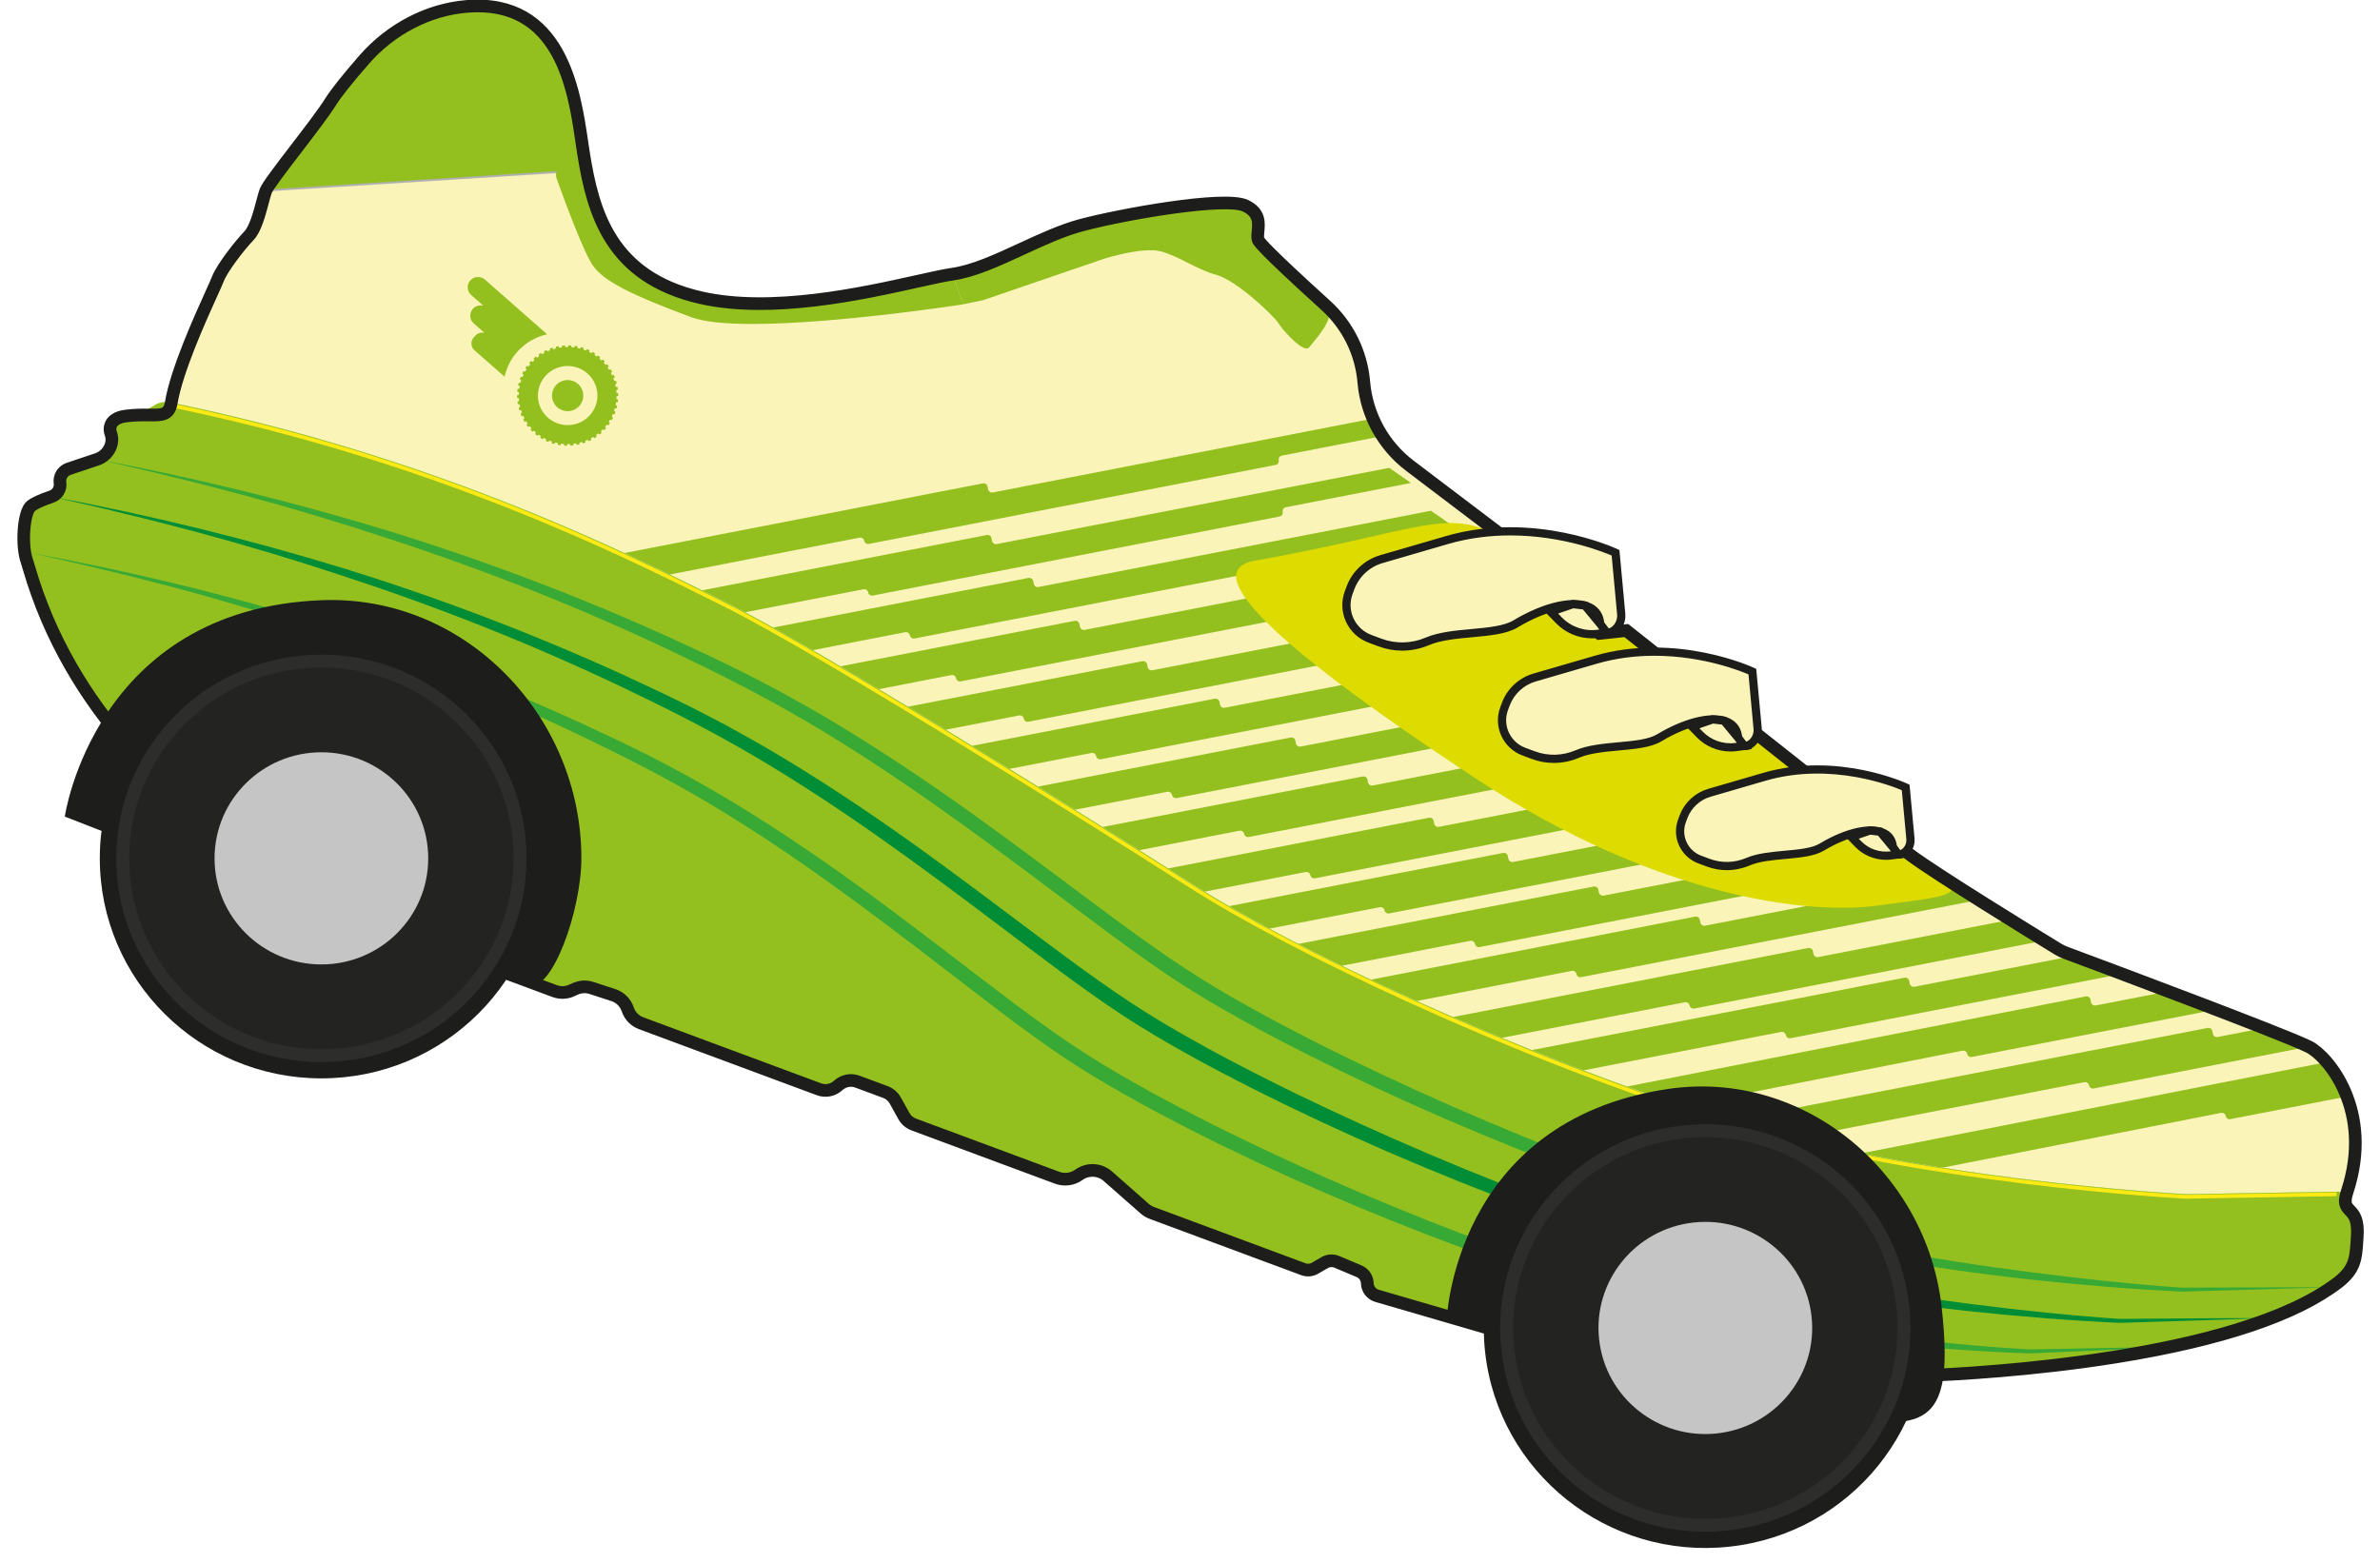 <?xml version="1.0" encoding="UTF-8"?>
<svg width="134px" height="88px" viewBox="0 0 134 88" version="1.1" xmlns="http://www.w3.org/2000/svg" xmlns:xlink="http://www.w3.org/1999/xlink">
    <!-- Generator: Sketch 63.1 (92452) - https://sketch.com -->
    <title>SFMC SHOES / SUMMER / SPORT Copy</title>
    <desc>Created with Sketch.</desc>
    <g id="Responsive-Break-Points" stroke="none" stroke-width="1" fill="none" fill-rule="evenodd">
        <g id="Desktop-HD-ALL-SEASON-TYRES" transform="translate(-292, -804)">
            <g id="SFMC-SHOES-/-ALL-SEASON-/-SPORT" transform="translate(293, 804)">
                <g id="Group-133">
                    <path d="M39.86,33.911 C45.291,36.624 60.067,45.896 66.108,49.761 C72.148,53.627 84.459,59.358 95.711,62.92 C106.963,66.483 122.103,67.247 122.103,67.247 L130.608,67.105 C130.871,67.1 131.063,67.325 131.05,67.585 C131.049,67.608 131.051,67.626 131.052,67.647 C131.048,67.511 131.077,67.337 131.156,67.096 C132.722,62.34 129.904,59.401 129.004,58.948 C127.562,58.223 117.006,54.287 115.3,53.652 C115.144,53.594 114.999,53.523 114.857,53.436 C113.684,52.719 107.989,49.223 106.542,48.133 C104.928,46.916 90.568,35.508 90.568,35.508 L89.056,35.667 L87.181,34.043 L86.952,32.723 L78.383,26.228 C76.888,25.094 75.944,23.385 75.787,21.524 C75.647,19.863 74.882,18.317 73.642,17.193 C72.01,15.714 69.918,13.779 69.836,13.498 C69.7,13.036 70.255,12.11 69.108,11.58 C67.96,11.052 62.302,12.037 59.882,12.682 C57.461,13.328 54.816,15.123 52.624,15.441 C50.43,15.759 43.501,17.919 38.443,16.761 C33.386,15.603 32.383,11.936 31.858,8.654 C31.42,5.917 30.996,-0.102 25.286,0.362 C23.039,0.545 20.976,1.672 19.501,3.364 C18.76,4.213 17.978,5.155 17.619,5.73 C16.836,6.983 14.168,10.213 13.963,10.755 C13.759,11.296 13.522,12.752 13.012,13.283 C12.5,13.813 11.501,15.089 11.263,15.722 C11.025,16.354 9.032,20.36 8.644,22.674 C23.654,25.755 34.43,31.199 39.86,33.911" id="Fill-1" fill="#93C01F"></path>
                    <path d="M83.632,48.027 C83.754,48.003 83.872,48.082 83.896,48.203 L83.926,48.36 C83.95,48.481 84.069,48.561 84.19,48.537 L102.515,44.976 C101.964,44.542 101.385,44.083 100.786,43.609 L96.287,44.483 C96.166,44.507 96.086,44.624 96.11,44.745 C96.134,44.866 96.055,44.983 95.933,45.007 L73.039,49.456 C72.917,49.48 72.799,49.401 72.775,49.279 C72.751,49.158 72.633,49.079 72.511,49.103 L66.822,50.208 C67.254,50.473 67.712,50.747 68.194,51.026 L83.632,48.027 Z" id="Fill-3" fill="#FAF4B9"></path>
                    <path d="M79.455,46.047 C79.577,46.023 79.695,46.102 79.719,46.223 L79.75,46.381 C79.774,46.502 79.892,46.582 80.013,46.558 L99.681,42.736 C99.021,42.214 98.353,41.684 97.692,41.16 L92.561,42.158 C92.439,42.181 92.359,42.298 92.383,42.419 C92.407,42.541 92.327,42.658 92.205,42.682 L69.312,47.13 C69.189,47.154 69.071,47.075 69.048,46.954 C69.024,46.833 68.906,46.754 68.783,46.778 L63.139,47.874 C63.713,48.237 64.256,48.582 64.761,48.903 L79.455,46.047 Z" id="Fill-5" fill="#FAF4B9"></path>
                    <path d="M94.441,51.614 C94.562,51.591 94.681,51.669 94.705,51.79 L94.735,51.948 C94.759,52.069 94.878,52.149 94.999,52.125 L108.55,49.491 C107.701,48.941 106.984,48.463 106.576,48.159 L105.561,48.356 C105.439,48.38 105.36,48.497 105.383,48.618 C105.407,48.739 105.327,48.856 105.206,48.88 L82.311,53.329 C82.19,53.352 82.071,53.274 82.047,53.152 C82.023,53.031 81.905,52.952 81.783,52.976 L74.544,54.383 C75.074,54.642 75.614,54.903 76.166,55.166 L94.441,51.614 Z" id="Fill-7" fill="#FAF4B9"></path>
                    <path d="M88.728,49.92 C88.85,49.896 88.968,49.975 88.992,50.096 L89.023,50.254 C89.047,50.375 89.165,50.454 89.286,50.431 L105.453,47.289 C104.956,46.9 104.331,46.409 103.621,45.849 L100.465,46.463 C100.343,46.486 100.264,46.603 100.287,46.724 C100.311,46.845 100.231,46.963 100.109,46.987 L77.215,51.435 C77.093,51.459 76.975,51.38 76.951,51.259 C76.927,51.138 76.809,51.059 76.688,51.083 L70.464,52.292 C70.989,52.575 71.534,52.862 72.095,53.152 L88.728,49.92 Z" id="Fill-9" fill="#FAF4B9"></path>
                    <path d="M123.561,58.058 L123.592,58.216 C123.616,58.337 123.734,58.416 123.856,58.393 L126.451,57.888 C125.651,57.572 124.73,57.216 123.764,56.845 L110.02,59.516 C109.897,59.539 109.779,59.461 109.755,59.339 C109.732,59.218 109.614,59.139 109.492,59.163 L93.721,62.272 C94.387,62.495 95.051,62.712 95.711,62.921 C95.921,62.987 96.135,63.051 96.347,63.115 L123.297,57.882 C123.419,57.858 123.537,57.937 123.561,58.058" id="Fill-11" fill="#FAF4B9"></path>
                    <path d="M116.7,56.283 L116.731,56.441 C116.755,56.562 116.872,56.641 116.995,56.617 L121.082,55.823 C120.165,55.475 119.273,55.139 118.467,54.837 L99.813,58.461 C99.69,58.485 99.572,58.406 99.548,58.285 C99.525,58.164 99.407,58.085 99.284,58.108 L88.145,60.273 C88.96,60.583 89.778,60.887 90.596,61.183 L116.436,56.107 C116.557,56.083 116.676,56.162 116.7,56.283" id="Fill-13" fill="#FAF4B9"></path>
                    <path d="M88.146,40.489 L65.252,44.938 C65.13,44.962 65.012,44.882 64.988,44.761 C64.964,44.64 64.846,44.561 64.724,44.585 L59.52,45.596 C60.05,45.928 60.569,46.253 61.071,46.569 L75.727,43.721 C75.85,43.697 75.968,43.776 75.992,43.898 L76.023,44.055 C76.047,44.176 76.165,44.256 76.287,44.232 L96.59,40.287 C95.923,39.759 95.279,39.247 94.672,38.766 L88.502,39.965 C88.379,39.989 88.301,40.106 88.324,40.227 C88.348,40.348 88.268,40.465 88.146,40.489" id="Fill-15" fill="#FAF4B9"></path>
                    <path d="M91.276,36.409 L84.228,37.779 C84.107,37.803 84.027,37.92 84.051,38.041 C84.075,38.162 83.995,38.279 83.873,38.303 L60.98,42.752 C60.857,42.775 60.739,42.696 60.716,42.575 C60.692,42.454 60.574,42.375 60.451,42.399 L55.828,43.297 C56.369,43.632 56.906,43.965 57.435,44.294 L71.668,41.529 C71.791,41.505 71.909,41.585 71.932,41.706 L71.964,41.862 C71.988,41.984 72.106,42.063 72.228,42.039 L93.57,37.892 C91.796,36.484 90.567,35.508 90.567,35.508 L90.057,35.562 L91.276,36.409 Z" id="Fill-17" fill="#FAF4B9"></path>
                    <path d="M100.809,53.381 C100.931,53.358 101.049,53.436 101.073,53.557 L101.103,53.715 C101.127,53.837 101.246,53.916 101.367,53.892 L112.187,51.789 C111.616,51.434 111.009,51.055 110.404,50.674 L88.024,55.023 C87.902,55.047 87.784,54.968 87.76,54.847 C87.736,54.726 87.618,54.646 87.496,54.67 L78.763,56.368 C79.43,56.669 80.108,56.97 80.795,57.27 L100.809,53.381 Z" id="Fill-19" fill="#FAF4B9"></path>
                    <path d="M71.171,25.655 C71.049,25.679 70.97,25.796 70.994,25.917 C71.017,26.038 70.938,26.156 70.816,26.18 L47.922,30.628 C47.8,30.652 47.682,30.573 47.658,30.451 C47.634,30.33 47.516,30.251 47.394,30.275 L36.705,32.352 C37.352,32.666 37.957,32.964 38.519,33.243 L54.561,30.126 C54.684,30.102 54.802,30.181 54.825,30.302 L54.857,30.46 C54.881,30.581 54.999,30.659 55.121,30.636 L77.218,26.343 L78.441,27.193 L71.395,28.562 C71.273,28.586 71.193,28.702 71.217,28.824 C71.241,28.945 71.161,29.063 71.039,29.085 L48.146,33.534 C48.023,33.558 47.905,33.479 47.882,33.358 C47.858,33.237 47.74,33.158 47.617,33.182 L40.952,34.477 C41.432,34.733 41.96,35.024 42.524,35.339 L56.91,32.543 C57.032,32.52 57.15,32.599 57.174,32.72 L57.205,32.878 C57.229,32.999 57.346,33.078 57.468,33.054 L79.567,28.76 L80.79,29.61 L73.743,30.979 C73.62,31.003 73.541,31.12 73.565,31.241 C73.589,31.362 73.509,31.48 73.387,31.504 L50.493,35.952 C50.372,35.976 50.252,35.897 50.229,35.776 C50.205,35.654 50.087,35.575 49.965,35.599 L44.755,36.612 C45.258,36.904 45.776,37.207 46.311,37.522 L59.508,34.958 C59.631,34.935 59.748,35.014 59.772,35.135 L59.804,35.292 C59.828,35.413 59.946,35.492 60.068,35.468 L82.165,31.175 L83.389,32.024 L76.341,33.394 C76.22,33.418 76.14,33.535 76.164,33.656 C76.188,33.777 76.108,33.894 75.986,33.918 L53.093,38.367 C52.97,38.391 52.852,38.312 52.828,38.191 C52.805,38.069 52.687,37.99 52.564,38.014 L48.474,38.809 C49.014,39.132 49.561,39.462 50.115,39.797 L63.323,37.231 C63.445,37.207 63.563,37.286 63.587,37.407 L63.619,37.565 C63.643,37.686 63.761,37.764 63.883,37.742 L85.98,33.447 L87.204,34.298 L80.156,35.667 C80.035,35.691 79.955,35.807 79.979,35.929 C80.002,36.05 79.923,36.168 79.801,36.191 L56.907,40.639 C56.785,40.663 56.667,40.584 56.643,40.463 C56.619,40.342 56.501,40.263 56.379,40.287 L52.243,41.091 C52.736,41.392 53.23,41.695 53.725,41.999 L67.396,39.343 C67.518,39.319 67.636,39.398 67.66,39.519 L67.69,39.677 C67.714,39.798 67.832,39.876 67.955,39.853 L90.017,35.566 L89.056,35.667 L87.18,34.044 L86.952,32.724 L78.382,26.228 C77.766,25.76 77.248,25.19 76.835,24.554 L71.171,25.655 Z" id="Fill-21" fill="#FAF4B9"></path>
                    <path d="M54.338,27.219 C54.46,27.196 54.578,27.274 54.602,27.395 L54.634,27.553 C54.658,27.674 54.776,27.754 54.898,27.73 L76.302,23.57 C76.025,22.926 75.848,22.236 75.787,21.524 C75.647,19.863 74.881,18.318 73.643,17.194 C72.01,15.714 69.919,13.779 69.836,13.499 C69.699,13.036 70.256,12.11 69.107,11.581 C67.959,11.051 62.301,12.038 59.881,12.682 C57.462,13.327 54.816,15.124 52.623,15.441 C50.43,15.759 43.5,17.92 38.444,16.761 C33.386,15.603 32.383,11.937 31.858,8.653 C31.42,5.917 30.995,-0.102 25.285,0.362 C23.039,0.544 20.976,1.673 19.501,3.364 C18.761,4.213 17.978,5.154 17.618,5.731 C16.835,6.984 14.168,10.213 13.964,10.755 C13.76,11.297 13.522,12.753 13.011,13.283 C12.5,13.814 11.501,15.09 11.263,15.722 C11.025,16.354 9.032,20.361 8.644,22.675 C19.503,24.903 28.144,28.368 34.151,31.142 L54.338,27.219 Z" id="Fill-23" fill="#FAF4B9"></path>
                    <path d="M131.138,61.744 L124.579,63.018 C124.458,63.042 124.339,62.963 124.315,62.842 C124.291,62.721 124.173,62.642 124.051,62.666 L108.352,65.753 C115.825,66.929 122.102,67.246 122.102,67.246 L130.608,67.105 C130.87,67.101 131.063,67.324 131.05,67.586 C131.048,67.608 131.051,67.627 131.051,67.648 C131.048,67.51 131.076,67.337 131.156,67.096 C131.878,64.901 131.663,63.099 131.138,61.744" id="Fill-25" fill="#FAF4B9"></path>
                    <path d="M106.228,55.053 C106.35,55.029 106.468,55.108 106.492,55.229 L106.524,55.386 C106.548,55.507 106.666,55.587 106.788,55.563 L115.754,53.821 C115.568,53.752 115.414,53.694 115.3,53.652 C115.144,53.594 114.999,53.524 114.857,53.437 C114.688,53.333 114.417,53.167 114.086,52.964 L94.393,56.79 C94.271,56.814 94.152,56.735 94.129,56.614 C94.105,56.493 93.987,56.414 93.865,56.437 L83.548,58.442 C84.107,58.673 84.669,58.904 85.234,59.132 L106.228,55.053 Z" id="Fill-27" fill="#FAF4B9"></path>
                    <path d="M129.991,59.807 C129.606,59.359 129.239,59.067 129.004,58.949 C128.997,58.946 128.989,58.942 128.983,58.938 L116.881,61.291 C116.759,61.314 116.641,61.236 116.617,61.115 C116.593,60.993 116.475,60.914 116.353,60.938 L100.005,64.112 C101.259,64.417 102.529,64.693 103.794,64.945 L129.991,59.807 Z" id="Fill-29" fill="#FAF4B9"></path>
                    <path d="M104.656,50.999 C110.745,50.168 110.404,50.675 102.994,45.293 C98.233,41.536 90.585,35.461 90.585,35.461 L89.075,35.62 L87.198,33.997 L86.97,32.677 L84.867,31.26 C80.809,28.067 80.221,29.704 69.669,31.567 C66.158,32.185 71.556,36.903 82.063,43.82 C92.571,50.736 101.125,51.481 104.656,50.999" id="Fill-31" fill="#DDDB00"></path>
                    <path d="M13.993,10.726 C14.197,10.184 16.865,6.955 17.648,5.702 C18.008,5.126 18.791,4.185 19.531,3.336 C21.006,1.644 23.069,0.516 25.316,0.334 C30.725,-0.106 31.391,5.274 31.818,8.168 C31.859,8.446 31.726,8.719 31.481,8.861 L30.374,9.691 L13.993,10.726 Z" id="Fill-33" fill="#93C01F"></path>
                    <path d="M25.93,0.361 C25.734,0.361 25.53,0.369 25.319,0.386 C23.167,0.561 21.072,1.649 19.571,3.37 C18.627,4.453 17.995,5.247 17.694,5.73 C17.318,6.331 16.521,7.371 15.75,8.376 C14.99,9.369 14.268,10.311 14.08,10.668 L30.354,9.639 L31.449,8.819 C31.681,8.683 31.803,8.432 31.765,8.174 L31.736,7.98 C31.314,5.101 30.618,0.361 25.93,0.361 L25.93,0.361 Z M13.914,10.784 L13.943,10.707 C14.052,10.418 14.8,9.441 15.666,8.312 C16.434,7.308 17.229,6.271 17.603,5.674 C17.908,5.185 18.543,4.388 19.49,3.301 C21.009,1.558 23.131,0.457 25.311,0.28 C27.626,0.091 29.345,0.962 30.422,2.865 C31.33,4.471 31.626,6.491 31.842,7.965 L31.871,8.16 C31.915,8.46 31.772,8.753 31.507,8.907 L30.393,9.743 L30.378,9.744 L13.914,10.784 Z" id="Fill-35" fill="#B0B0B0"></path>
                    <path d="M53.215,17.086 L54.345,16.847 L61.188,14.507 C61.188,14.507 63.335,13.826 64.374,14.104 C65.412,14.382 66.368,15.115 67.511,15.431 C68.654,15.748 70.78,17.764 71.012,18.156 C71.246,18.549 72.44,19.858 72.679,19.514 C72.918,19.17 74.292,17.799 73.618,17.185 C72.943,16.571 69.811,13.49 69.811,13.49 C69.675,13.027 70.231,12.101 69.083,11.572 C67.935,11.042 62.277,12.028 59.857,12.674 C57.438,13.318 54.791,15.115 52.599,15.432" id="Fill-37" fill="#93C01F"></path>
                    <path d="M72.563,19.624 C72.56,19.624 72.557,19.624 72.553,19.624 C72.126,19.609 71.164,18.515 70.967,18.184 C70.745,17.812 68.642,15.799 67.497,15.482 C66.913,15.32 66.376,15.051 65.858,14.789 C65.349,14.533 64.867,14.291 64.36,14.155 C63.348,13.885 61.225,14.55 61.204,14.557 L54.363,16.898 L53.226,17.138 L53.204,17.034 L54.335,16.796 L61.171,14.457 C61.26,14.428 63.346,13.774 64.388,14.052 C64.906,14.191 65.391,14.435 65.906,14.695 C66.421,14.954 66.951,15.221 67.525,15.381 C68.692,15.703 70.833,17.751 71.059,18.13 C71.274,18.491 72.212,19.506 72.557,19.517 C72.604,19.517 72.624,19.5 72.636,19.484 C72.676,19.425 72.747,19.34 72.837,19.231 C73.249,18.735 74.107,17.702 73.582,17.224 C72.913,16.616 69.805,13.558 69.774,13.527 L69.765,13.518 L69.76,13.504 C69.719,13.365 69.736,13.191 69.755,13.005 C69.8,12.527 69.853,11.985 69.061,11.619 C67.975,11.119 62.449,12.037 59.871,12.725 C58.782,13.016 57.634,13.545 56.523,14.059 C55.131,14.702 53.816,15.31 52.607,15.485 L52.591,15.38 C53.785,15.207 55.093,14.602 56.478,13.962 C57.593,13.447 58.745,12.915 59.844,12.622 C62.377,11.947 67.956,10.993 69.106,11.524 C69.966,11.92 69.905,12.554 69.86,13.016 C69.844,13.184 69.829,13.343 69.859,13.462 C70.057,13.655 73.006,16.557 73.654,17.146 C74.254,17.691 73.385,18.737 72.919,19.299 C72.831,19.405 72.761,19.488 72.723,19.544 C72.686,19.596 72.632,19.624 72.563,19.624" id="Fill-39" fill="#93C01F"></path>
                    <path d="M52.599,15.432 C52.599,15.432 43.477,17.911 38.419,16.752 C33.498,15.625 32.416,12.123 31.878,8.91 C31.855,8.781 31.712,8.715 31.599,8.781 L30.655,9.331 C30.406,9.476 30.295,9.774 30.391,10.043 C30.812,11.218 31.933,14.267 32.458,14.97 C33.114,15.847 34.785,16.641 37.937,17.811 C41.088,18.983 53.215,17.086 53.215,17.086" id="Fill-41" fill="#93C01F"></path>
                    <path d="M41.372,18.242 C39.904,18.242 38.66,18.136 37.918,17.861 C34.478,16.583 33.038,15.835 32.416,15.002 C31.89,14.298 30.79,11.313 30.342,10.062 C30.236,9.769 30.356,9.443 30.628,9.285 L31.572,8.735 C31.641,8.696 31.724,8.692 31.795,8.725 C31.866,8.758 31.917,8.824 31.93,8.901 C32.502,12.31 33.684,15.614 38.431,16.701 C43.418,17.843 52.494,15.406 52.585,15.381 L52.613,15.484 C52.521,15.508 43.42,17.952 38.407,16.804 C33.599,15.703 32.402,12.363 31.825,8.918 C31.818,8.874 31.79,8.84 31.75,8.82 C31.71,8.802 31.665,8.804 31.626,8.827 L30.681,9.377 C30.455,9.509 30.354,9.782 30.442,10.026 C30.889,11.272 31.985,14.247 32.502,14.939 C33.188,15.858 35.097,16.7 37.955,17.762 C41.058,18.915 53.085,17.052 53.206,17.034 L53.223,17.138 C53.13,17.153 46.094,18.242 41.372,18.242" id="Fill-43" fill="#93C01F"></path>
                    <path d="M8.643,22.673 C7.599,22.458 7.705,23.213 6.069,23.429 C5.307,23.529 5.085,23.982 5.242,24.422 C5.451,25.003 5.061,25.665 4.472,25.863 L2.864,26.402 C2.534,26.513 2.33,26.842 2.379,27.185 C2.428,27.526 2.227,27.854 1.9,27.965 C1.501,28.099 0.997,28.295 0.75,28.49 C0.307,28.84 0.207,30.759 0.514,31.593 C0.822,32.428 2.589,41.217 13.458,48.137 L21.692,52.573 C21.942,52.707 22.225,52.771 22.508,52.755 L22.95,52.731 C23.461,52.704 23.952,52.93 24.26,53.336 C24.436,53.568 24.675,53.745 24.949,53.847 L30.223,55.807 C30.537,55.922 30.883,55.91 31.188,55.773 L31.388,55.682 C31.677,55.552 32.005,55.533 32.306,55.633 L33.539,56.036 C33.919,56.16 34.218,56.457 34.343,56.835 C34.462,57.196 34.74,57.484 35.099,57.617 L45.106,61.335 C45.48,61.474 45.9,61.391 46.193,61.121 C46.485,60.851 46.906,60.769 47.279,60.907 L48.851,61.491 C49.086,61.578 49.282,61.747 49.404,61.966 L49.892,62.844 C50.013,63.063 50.21,63.231 50.445,63.319 L58.517,66.317 C58.926,66.469 59.387,66.408 59.742,66.154 C60.239,65.797 60.918,65.831 61.377,66.236 L63.447,68.056 C63.567,68.162 63.706,68.245 63.857,68.301 L72.385,71.469 C72.598,71.549 72.835,71.528 73.032,71.415 L73.585,71.095 C73.793,70.976 74.044,70.96 74.264,71.053 L75.52,71.582 C75.795,71.698 75.976,71.963 75.982,72.259 C75.99,72.587 76.21,72.873 76.528,72.966 L85.691,75.635 C86.088,75.751 86.505,75.765 86.91,75.678 C87.606,75.528 88.703,75.249 89.314,74.876 C90.257,74.3 91.143,75.247 91.143,75.247 C91.544,75.915 92.238,76.353 93.017,76.429 C95.485,76.668 100.906,77.185 102.315,77.236 C102.857,77.255 103.249,77.174 103.53,77.049 C104.308,76.708 105.194,76.721 105.937,77.13 C106.359,77.362 106.835,77.476 107.317,77.457 C110.731,77.328 125.008,76.536 130.638,72.215 C131.697,71.402 131.638,70.688 131.717,69.68 C131.846,68.006 131.011,68.32 131.048,67.583 C131.062,67.323 130.869,67.098 130.607,67.103 L122.102,67.245 C122.102,67.245 106.962,66.481 95.71,62.919 C84.458,59.357 72.147,53.625 66.106,49.759 C60.066,45.894 45.29,36.622 39.859,33.909 C34.429,31.197 23.652,25.753 8.643,22.673" id="Fill-45" fill="#93C01F"></path>
                    <path d="M122.049,67.496 C121.89,67.487 106.76,66.691 95.623,63.164 C83.994,59.483 71.678,53.63 65.994,49.993 C60.567,46.521 45.275,36.905 39.757,34.149 L39.533,34.037 C33.881,31.213 23.359,25.957 8.567,22.922 L8.61,22.714 C23.43,25.754 33.968,31.02 39.629,33.848 L39.852,33.959 C45.379,36.72 60.681,46.341 66.109,49.815 C71.782,53.445 84.076,59.286 95.687,62.963 C106.799,66.48 121.901,67.276 122.052,67.284 L130.55,67.142 L130.554,67.354 L122.049,67.496 Z" id="Fill-47" fill="#FDEA14"></path>
                    <path d="M126.808,74.215 C123.984,74.314 121.158,74.41 118.33,74.489 C115.496,74.36 112.682,74.127 109.865,73.831 C107.053,73.523 104.248,73.132 101.459,72.638 C98.671,72.141 95.897,71.542 93.167,70.759 C90.439,69.972 87.765,69.05 85.11,68.064 C82.458,67.077 79.832,66.02 77.234,64.898 C74.636,63.775 72.072,62.578 69.543,61.304 C68.282,60.662 67.023,60.011 65.787,59.317 C64.548,58.631 63.324,57.905 62.135,57.124 C59.762,55.552 57.531,53.823 55.277,52.131 C53.029,50.431 50.774,48.748 48.475,47.13 C46.177,45.512 43.829,43.964 41.407,42.544 C38.989,41.12 36.477,39.859 33.933,38.646 C28.847,36.229 23.596,34.155 18.235,32.404 C15.558,31.519 12.855,30.705 10.13,29.973 C8.764,29.616 7.4,29.253 6.025,28.93 C4.656,28.584 3.277,28.282 1.899,27.965 C7.453,29.01 12.955,30.349 18.363,32.008 C23.766,33.684 29.066,35.699 34.212,38.055 L36.135,38.953 C36.77,39.264 37.411,39.563 38.042,39.884 C38.672,40.21 39.306,40.529 39.929,40.866 C40.548,41.212 41.171,41.552 41.786,41.903 C44.241,43.319 46.617,44.862 48.941,46.474 C51.264,48.087 53.526,49.778 55.781,51.471 C58.038,53.157 60.273,54.877 62.606,56.417 C63.771,57.186 64.974,57.904 66.202,58.586 C67.423,59.276 68.67,59.925 69.922,60.566 C72.429,61.841 74.982,63.028 77.558,64.165 C82.713,66.427 87.982,68.464 93.353,70.137 C96.042,70.948 98.79,71.581 101.557,72.113 C104.325,72.644 107.115,73.067 109.914,73.42 C112.712,73.778 115.526,74.074 118.334,74.266 L122.57,74.234 L126.808,74.215 Z" id="Fill-49" fill="#008D36"></path>
                    <path d="M121.467,75.843 L117.368,76.034 L113.265,76.209 C110.519,76.113 107.794,75.912 105.065,75.649 C102.339,75.374 99.622,75.016 96.919,74.554 C94.217,74.091 91.527,73.526 88.882,72.777 C86.238,72.023 83.648,71.132 81.078,70.178 C78.51,69.224 75.969,68.198 73.456,67.107 C70.944,66.017 68.463,64.852 66.02,63.609 C64.801,62.982 63.586,62.347 62.392,61.668 C61.195,60.999 60.014,60.288 58.868,59.524 C56.581,57.984 54.438,56.29 52.273,54.633 C50.112,52.967 47.946,51.318 45.734,49.733 C43.525,48.147 41.265,46.632 38.929,45.242 C36.599,43.85 34.173,42.619 31.716,41.437 C26.8,39.082 21.72,37.069 16.529,35.382 C13.937,34.528 11.32,33.745 8.679,33.046 C7.357,32.704 6.035,32.358 4.703,32.05 C3.376,31.72 2.04,31.434 0.706,31.134 C6.086,32.115 11.419,33.389 16.657,34.986 C21.89,36.598 27.022,38.551 31.996,40.847 L33.854,41.722 C34.468,42.026 35.089,42.315 35.698,42.63 C36.306,42.949 36.919,43.259 37.521,43.589 C38.117,43.928 38.719,44.259 39.312,44.603 C41.68,45.989 43.969,47.501 46.205,49.08 C48.441,50.66 50.616,52.318 52.783,53.976 C54.952,55.629 57.099,57.315 59.344,58.821 C60.467,59.572 61.625,60.274 62.81,60.94 C63.988,61.615 65.193,62.247 66.401,62.872 C68.822,64.115 71.291,65.27 73.782,66.375 C76.274,67.478 78.794,68.517 81.343,69.485 C82.617,69.969 83.897,70.437 85.185,70.883 C85.825,71.114 86.473,71.327 87.12,71.541 C87.444,71.648 87.766,71.76 88.09,71.86 L89.065,72.154 C91.67,72.931 94.333,73.53 97.013,74.029 C99.696,74.527 102.398,74.917 105.11,75.238 C107.82,75.564 110.548,75.827 113.266,75.985 L117.366,75.907 L121.467,75.843 Z" id="Fill-51" fill="#39A935"></path>
                    <path d="M130.363,72.478 C127.516,72.569 124.671,72.659 121.819,72.73 C118.964,72.592 116.129,72.352 113.292,72.049 C110.459,71.733 107.633,71.334 104.824,70.831 C102.016,70.326 99.221,69.72 96.472,68.929 C93.724,68.134 91.03,67.204 88.356,66.211 C85.683,65.217 83.037,64.152 80.419,63.022 C77.801,61.893 75.216,60.687 72.668,59.406 C71.396,58.761 70.128,58.106 68.882,57.407 C67.632,56.717 66.398,55.989 65.198,55.204 C62.805,53.624 60.554,51.887 58.279,50.187 C56.01,48.479 53.735,46.788 51.414,45.163 C49.096,43.536 46.728,41.981 44.284,40.553 C41.845,39.122 39.313,37.853 36.748,36.633 C31.622,34.202 26.331,32.112 20.93,30.347 C18.232,29.454 15.509,28.633 12.763,27.894 C11.388,27.532 10.013,27.166 8.629,26.839 C7.249,26.488 5.86,26.183 4.472,25.862 C10.067,26.923 15.609,28.277 21.058,29.951 C26.5,31.641 31.842,33.671 37.027,36.042 L38.966,36.946 C39.606,37.258 40.252,37.559 40.888,37.882 C41.523,38.209 42.161,38.531 42.791,38.869 L44.662,39.911 C47.138,41.335 49.535,42.885 51.879,44.505 C54.223,46.124 56.506,47.824 58.781,49.525 C61.06,51.22 63.315,52.948 65.668,54.496 C66.844,55.269 68.057,55.99 69.295,56.676 C70.527,57.371 71.785,58.024 73.046,58.668 C75.573,59.95 78.148,61.146 80.743,62.289 C85.938,64.567 91.247,66.618 96.658,68.307 C99.367,69.126 102.136,69.766 104.923,70.307 C107.711,70.846 110.522,71.277 113.343,71.638 C116.16,72.004 118.996,72.306 121.825,72.506 L130.363,72.478 Z" id="Fill-53" fill="#39A935"></path>
                    <path d="M104.668,76.7 C105.128,76.7 105.579,76.812 105.989,77.037 C106.395,77.261 106.852,77.368 107.314,77.351 C110.205,77.242 124.911,76.476 130.572,72.131 C131.493,71.425 131.533,70.808 131.59,69.955 C131.596,69.862 131.602,69.768 131.61,69.671 C131.685,68.707 131.439,68.451 131.223,68.226 C130.966,67.958 130.827,67.746 131.053,67.061 C132.536,62.556 129.996,59.565 128.954,59.041 C127.498,58.309 116.51,54.214 115.262,53.749 C115.099,53.688 114.948,53.615 114.8,53.524 C113.664,52.83 107.927,49.31 106.476,48.216 C104.918,47.041 91.319,36.24 90.534,35.616 L89.02,35.776 L87.081,34.097 L86.853,32.781 L78.317,26.31 C76.801,25.161 75.839,23.418 75.68,21.531 C75.541,19.891 74.792,18.378 73.57,17.27 C69.84,13.89 69.759,13.616 69.732,13.527 C69.688,13.377 69.706,13.197 69.724,13.008 C69.768,12.547 69.819,12.024 69.061,11.675 C67.986,11.179 62.481,12.097 59.908,12.783 C58.823,13.072 57.678,13.602 56.569,14.114 C55.173,14.759 53.854,15.368 52.638,15.544 C52.172,15.612 51.501,15.76 50.65,15.949 C47.571,16.634 42.417,17.778 38.418,16.863 C33.288,15.688 32.287,12.017 31.751,8.668 C31.719,8.467 31.687,8.247 31.653,8.014 C31.216,5.033 30.484,0.043 25.294,0.466 C23.155,0.64 21.072,1.721 19.581,3.432 C18.638,4.513 18.009,5.304 17.708,5.784 C17.331,6.388 16.534,7.43 15.762,8.436 C14.975,9.462 14.164,10.522 14.062,10.79 C14.006,10.941 13.945,11.167 13.876,11.43 C13.695,12.11 13.471,12.956 13.088,13.354 C12.545,13.918 11.581,15.175 11.362,15.757 C11.31,15.894 11.181,16.18 11.002,16.575 C10.368,17.973 9.051,20.882 8.748,22.69 C8.614,23.489 8.126,23.484 7.383,23.474 C7.035,23.471 6.601,23.466 6.083,23.534 C5.736,23.58 5.492,23.703 5.375,23.893 C5.266,24.071 5.298,24.259 5.343,24.386 C5.445,24.67 5.422,24.988 5.28,25.279 C5.122,25.602 4.841,25.851 4.507,25.963 L2.899,26.503 C2.616,26.597 2.443,26.878 2.484,27.17 C2.541,27.562 2.309,27.938 1.934,28.066 C1.39,28.249 1.005,28.425 0.817,28.573 C0.43,28.879 0.306,30.719 0.614,31.556 C0.639,31.624 0.674,31.744 0.722,31.91 C3.058,40.003 8.968,45.152 13.515,48.047 L21.743,52.479 C21.976,52.605 22.24,52.665 22.503,52.649 L22.944,52.625 C23.492,52.596 24.015,52.838 24.346,53.272 C24.51,53.488 24.73,53.653 24.986,53.747 L30.262,55.707 C30.55,55.814 30.863,55.803 31.144,55.677 L31.344,55.586 C31.658,55.444 32.012,55.425 32.339,55.532 L33.573,55.934 C33.983,56.069 34.309,56.394 34.444,56.801 C34.554,57.134 34.807,57.395 35.136,57.518 L45.143,61.235 C45.481,61.361 45.856,61.288 46.12,61.044 C46.444,60.744 46.903,60.654 47.317,60.808 L48.888,61.392 C49.148,61.488 49.364,61.674 49.498,61.915 L49.986,62.793 C50.095,62.989 50.271,63.14 50.482,63.219 L58.554,66.217 C58.931,66.358 59.352,66.302 59.68,66.068 C60.222,65.679 60.949,65.716 61.449,66.156 L63.517,67.977 C63.629,68.075 63.755,68.15 63.894,68.201 L72.422,71.37 C72.607,71.438 72.809,71.421 72.979,71.323 L73.532,71.003 C73.766,70.868 74.055,70.849 74.305,70.955 L75.562,71.485 C75.874,71.617 76.081,71.919 76.09,72.256 C76.095,72.54 76.283,72.784 76.558,72.864 L85.721,75.534 C86.098,75.644 86.502,75.658 86.887,75.575 C87.51,75.441 88.646,75.16 89.258,74.786 C90.263,74.171 91.211,75.165 91.222,75.175 L91.235,75.193 C91.617,75.829 92.287,76.251 93.027,76.323 C95.349,76.548 100.901,77.079 102.319,77.129 C102.788,77.147 103.183,77.087 103.487,76.953 C103.87,76.784 104.272,76.7 104.668,76.7 M107.218,77.566 C106.753,77.566 106.295,77.448 105.886,77.223 C105.182,76.837 104.34,76.809 103.574,77.147 C103.239,77.294 102.814,77.36 102.31,77.341 C100.887,77.291 95.329,76.76 93.007,76.534 C92.203,76.456 91.475,75.999 91.058,75.312 C90.969,75.22 90.192,74.464 89.37,74.966 C88.763,75.337 87.709,75.615 86.932,75.782 C86.513,75.873 86.073,75.857 85.661,75.737 L76.498,73.068 C76.134,72.961 75.885,72.638 75.875,72.261 C75.87,72.007 75.714,71.779 75.478,71.68 L74.222,71.15 C74.034,71.071 73.816,71.085 73.639,71.187 L73.086,71.506 C72.861,71.637 72.591,71.659 72.347,71.569 L63.819,68.4 C63.656,68.34 63.506,68.251 63.376,68.135 L61.306,66.315 C60.882,65.941 60.264,65.91 59.805,66.239 C59.419,66.515 58.923,66.581 58.479,66.416 L50.408,63.418 C50.148,63.322 49.932,63.136 49.798,62.895 L49.31,62.016 C49.201,61.82 49.025,61.669 48.814,61.59 L47.242,61.006 C46.904,60.881 46.53,60.955 46.265,61.199 C45.941,61.498 45.483,61.588 45.069,61.434 L35.062,57.717 C34.67,57.571 34.372,57.262 34.242,56.867 C34.128,56.524 33.852,56.25 33.506,56.136 L32.272,55.733 C31.996,55.643 31.698,55.658 31.433,55.778 L31.233,55.869 C30.899,56.02 30.528,56.032 30.187,55.905 L24.911,53.946 C24.618,53.837 24.363,53.648 24.175,53.4 C23.888,53.022 23.431,52.81 22.956,52.838 L22.514,52.861 C22.21,52.878 21.909,52.81 21.642,52.666 L13.407,48.23 C8.822,45.311 2.87,40.125 0.516,31.969 C0.471,31.809 0.438,31.695 0.414,31.63 C0.095,30.765 0.197,28.792 0.684,28.407 C0.893,28.242 1.291,28.058 1.865,27.865 C2.144,27.771 2.315,27.491 2.273,27.2 C2.217,26.806 2.451,26.429 2.83,26.301 L4.438,25.762 C4.718,25.669 4.955,25.459 5.087,25.187 C5.206,24.946 5.224,24.688 5.142,24.458 C5.055,24.217 5.074,23.977 5.194,23.782 C5.299,23.611 5.533,23.393 6.055,23.324 C6.588,23.253 7.03,23.259 7.386,23.262 C8.127,23.272 8.434,23.274 8.537,22.656 C8.845,20.82 10.17,17.894 10.807,16.488 C10.984,16.097 11.112,15.814 11.162,15.683 C11.417,15.007 12.466,13.693 12.933,13.208 C13.278,12.849 13.504,11.998 13.669,11.376 C13.74,11.108 13.802,10.876 13.862,10.716 C13.975,10.418 14.724,9.44 15.591,8.308 C16.36,7.305 17.155,6.268 17.527,5.673 C17.832,5.183 18.469,4.382 19.419,3.293 C20.948,1.54 23.083,0.433 25.276,0.254 C30.668,-0.181 31.446,5.129 31.864,7.983 C31.898,8.215 31.93,8.434 31.963,8.635 C32.487,11.915 33.466,15.511 38.467,16.656 C42.418,17.561 47.542,16.423 50.604,15.743 C51.458,15.553 52.133,15.403 52.606,15.334 C53.793,15.163 55.098,14.56 56.479,13.922 C57.596,13.406 58.75,12.872 59.853,12.578 C62,12.006 67.917,10.914 69.151,11.482 C70.046,11.895 69.982,12.55 69.937,13.028 C69.92,13.197 69.905,13.357 69.937,13.467 C69.97,13.564 70.404,14.114 73.713,17.113 C74.975,18.257 75.749,19.819 75.893,21.513 C76.047,23.341 76.978,25.029 78.446,26.142 L87.049,32.663 L87.278,33.987 L89.09,35.555 L90.598,35.396 L90.633,35.423 C90.777,35.538 105.01,46.845 106.606,48.047 C108.048,49.135 113.778,52.651 114.911,53.344 C115.048,53.427 115.187,53.495 115.337,53.551 C117.375,54.309 127.616,58.131 129.051,58.852 C130.135,59.397 132.782,62.492 131.256,67.127 C131.053,67.742 131.182,67.877 131.378,68.079 C131.613,68.325 131.904,68.629 131.822,69.688 C131.816,69.783 131.809,69.877 131.803,69.968 C131.745,70.843 131.699,71.534 130.703,72.299 C128.297,74.146 124.078,75.564 118.164,76.513 C113.454,77.269 109.012,77.5 107.322,77.563 C107.287,77.565 107.253,77.566 107.218,77.566" id="Fill-55" fill="#1D1E1C"></path>
                    <path d="M104.668,76.7 C105.128,76.7 105.579,76.812 105.989,77.037 C106.395,77.261 106.852,77.368 107.314,77.351 C110.205,77.242 124.911,76.476 130.572,72.131 C131.493,71.425 131.533,70.808 131.59,69.955 C131.596,69.862 131.602,69.768 131.61,69.671 C131.685,68.707 131.439,68.451 131.223,68.226 C130.966,67.958 130.827,67.746 131.053,67.061 C132.536,62.556 129.996,59.565 128.954,59.041 C127.498,58.309 116.51,54.214 115.262,53.749 C115.099,53.688 114.948,53.615 114.8,53.524 C113.664,52.83 107.927,49.31 106.476,48.216 C104.918,47.041 91.319,36.24 90.534,35.616 L89.02,35.776 L87.081,34.097 L86.853,32.781 L78.317,26.31 C76.801,25.161 75.839,23.418 75.68,21.531 C75.541,19.891 74.792,18.378 73.57,17.27 C69.84,13.89 69.759,13.616 69.732,13.527 C69.688,13.377 69.706,13.197 69.724,13.008 C69.768,12.547 69.819,12.024 69.061,11.675 C67.986,11.179 62.481,12.097 59.908,12.783 C58.823,13.072 57.678,13.602 56.569,14.114 C55.173,14.759 53.854,15.368 52.638,15.544 C52.172,15.612 51.501,15.76 50.65,15.949 C47.571,16.634 42.417,17.778 38.418,16.863 C33.288,15.688 32.287,12.017 31.751,8.668 C31.719,8.467 31.687,8.247 31.653,8.014 C31.216,5.033 30.484,0.043 25.294,0.466 C23.155,0.64 21.072,1.721 19.581,3.432 C18.638,4.513 18.009,5.304 17.708,5.784 C17.331,6.388 16.534,7.43 15.762,8.436 C14.975,9.462 14.164,10.522 14.062,10.79 C14.006,10.941 13.945,11.167 13.876,11.43 C13.695,12.11 13.471,12.956 13.088,13.354 C12.545,13.918 11.581,15.175 11.362,15.757 C11.31,15.894 11.181,16.18 11.002,16.575 C10.368,17.973 9.051,20.882 8.748,22.69 C8.614,23.489 8.126,23.484 7.383,23.474 C7.035,23.471 6.601,23.466 6.083,23.534 C5.736,23.58 5.492,23.703 5.375,23.893 C5.266,24.071 5.298,24.259 5.343,24.386 C5.445,24.67 5.422,24.988 5.28,25.279 C5.122,25.602 4.841,25.851 4.507,25.963 L2.899,26.503 C2.616,26.597 2.443,26.878 2.484,27.17 C2.541,27.562 2.309,27.938 1.934,28.066 C1.39,28.249 1.005,28.425 0.817,28.573 C0.43,28.879 0.306,30.719 0.614,31.556 C0.639,31.624 0.674,31.744 0.722,31.91 C3.058,40.003 8.968,45.152 13.515,48.047 L21.743,52.479 C21.976,52.605 22.24,52.665 22.503,52.649 L22.944,52.625 C23.492,52.596 24.015,52.838 24.346,53.272 C24.51,53.488 24.73,53.653 24.986,53.747 L30.262,55.707 C30.55,55.814 30.863,55.803 31.144,55.677 L31.344,55.586 C31.658,55.444 32.012,55.425 32.339,55.532 L33.573,55.934 C33.983,56.069 34.309,56.394 34.444,56.801 C34.554,57.134 34.807,57.395 35.136,57.518 L45.143,61.235 C45.481,61.361 45.856,61.288 46.12,61.044 C46.444,60.744 46.903,60.654 47.317,60.808 L48.888,61.392 C49.148,61.488 49.364,61.674 49.498,61.915 L49.986,62.793 C50.095,62.989 50.271,63.14 50.482,63.219 L58.554,66.217 C58.931,66.358 59.352,66.302 59.68,66.068 C60.222,65.679 60.949,65.716 61.449,66.156 L63.517,67.977 C63.629,68.075 63.755,68.15 63.894,68.201 L72.422,71.37 C72.607,71.438 72.809,71.421 72.979,71.323 L73.532,71.003 C73.766,70.868 74.055,70.849 74.305,70.955 L75.562,71.485 C75.874,71.617 76.081,71.919 76.09,72.256 C76.095,72.54 76.283,72.784 76.558,72.864 L85.721,75.534 C86.098,75.644 86.502,75.658 86.887,75.575 C87.51,75.441 88.646,75.16 89.258,74.786 C90.263,74.171 91.211,75.165 91.222,75.175 L91.235,75.193 C91.617,75.829 92.287,76.251 93.027,76.323 C95.349,76.548 100.901,77.079 102.319,77.129 C102.788,77.147 103.183,77.087 103.487,76.953 C103.87,76.784 104.272,76.7 104.668,76.7 Z M107.218,77.566 C106.753,77.566 106.295,77.448 105.886,77.223 C105.182,76.837 104.34,76.809 103.574,77.147 C103.239,77.294 102.814,77.36 102.31,77.341 C100.887,77.291 95.329,76.76 93.007,76.534 C92.203,76.456 91.475,75.999 91.058,75.312 C90.969,75.22 90.192,74.464 89.37,74.966 C88.763,75.337 87.709,75.615 86.932,75.782 C86.513,75.873 86.073,75.857 85.661,75.737 L76.498,73.068 C76.134,72.961 75.885,72.638 75.875,72.261 C75.87,72.007 75.714,71.779 75.478,71.68 L74.222,71.15 C74.034,71.071 73.816,71.085 73.639,71.187 L73.086,71.506 C72.861,71.637 72.591,71.659 72.347,71.569 L63.819,68.4 C63.656,68.34 63.506,68.251 63.376,68.135 L61.306,66.315 C60.882,65.941 60.264,65.91 59.805,66.239 C59.419,66.515 58.923,66.581 58.479,66.416 L50.408,63.418 C50.148,63.322 49.932,63.136 49.798,62.895 L49.31,62.016 C49.201,61.82 49.025,61.669 48.814,61.59 L47.242,61.006 C46.904,60.881 46.53,60.955 46.265,61.199 C45.941,61.498 45.483,61.588 45.069,61.434 L35.062,57.717 C34.67,57.571 34.372,57.262 34.242,56.867 C34.128,56.524 33.852,56.25 33.506,56.136 L32.272,55.733 C31.996,55.643 31.698,55.658 31.433,55.778 L31.233,55.869 C30.899,56.02 30.528,56.032 30.187,55.905 L24.911,53.946 C24.618,53.837 24.363,53.648 24.175,53.4 C23.888,53.022 23.431,52.81 22.956,52.838 L22.514,52.861 C22.21,52.878 21.909,52.81 21.642,52.666 L13.407,48.23 C8.822,45.311 2.87,40.125 0.516,31.969 C0.471,31.809 0.438,31.695 0.414,31.63 C0.095,30.765 0.197,28.792 0.684,28.407 C0.893,28.242 1.291,28.058 1.865,27.865 C2.144,27.771 2.315,27.491 2.273,27.2 C2.217,26.806 2.451,26.429 2.83,26.301 L4.438,25.762 C4.718,25.669 4.955,25.459 5.087,25.187 C5.206,24.946 5.224,24.688 5.142,24.458 C5.055,24.217 5.074,23.977 5.194,23.782 C5.299,23.611 5.533,23.393 6.055,23.324 C6.588,23.253 7.03,23.259 7.386,23.262 C8.127,23.272 8.434,23.274 8.537,22.656 C8.845,20.82 10.17,17.894 10.807,16.488 C10.984,16.097 11.112,15.814 11.162,15.683 C11.417,15.007 12.466,13.693 12.933,13.208 C13.278,12.849 13.504,11.998 13.669,11.376 C13.74,11.108 13.802,10.876 13.862,10.716 C13.975,10.418 14.724,9.44 15.591,8.308 C16.36,7.305 17.155,6.268 17.527,5.673 C17.832,5.183 18.469,4.382 19.419,3.293 C20.948,1.54 23.083,0.433 25.276,0.254 C30.668,-0.181 31.446,5.129 31.864,7.983 C31.898,8.215 31.93,8.434 31.963,8.635 C32.487,11.915 33.466,15.511 38.467,16.656 C42.418,17.561 47.542,16.423 50.604,15.743 C51.458,15.553 52.133,15.403 52.606,15.334 C53.793,15.163 55.098,14.56 56.479,13.922 C57.596,13.406 58.75,12.872 59.853,12.578 C62,12.006 67.917,10.914 69.151,11.482 C70.046,11.895 69.982,12.55 69.937,13.028 C69.92,13.197 69.905,13.357 69.937,13.467 C69.97,13.564 70.404,14.114 73.713,17.113 C74.975,18.257 75.749,19.819 75.893,21.513 C76.047,23.341 76.978,25.029 78.446,26.142 L87.049,32.663 L87.278,33.987 L89.09,35.555 L90.598,35.396 L90.633,35.423 C90.777,35.538 105.01,46.845 106.606,48.047 C108.048,49.135 113.778,52.651 114.911,53.344 C115.048,53.427 115.187,53.495 115.337,53.551 C117.375,54.309 127.616,58.131 129.051,58.852 C130.135,59.397 132.782,62.492 131.256,67.127 C131.053,67.742 131.182,67.877 131.378,68.079 C131.613,68.325 131.904,68.629 131.822,69.688 C131.816,69.783 131.809,69.877 131.803,69.968 C131.745,70.843 131.699,71.534 130.703,72.299 C128.297,74.146 124.078,75.564 118.164,76.513 C113.454,77.269 109.012,77.5 107.322,77.563 C107.287,77.565 107.253,77.566 107.218,77.566 Z" id="Stroke-57" stroke="#1D1D1B" stroke-width="0.5"></path>
                    <path d="M75.043,33.082 L74.938,33.362 C74.543,34.411 75.079,35.578 76.135,35.971 L76.706,36.183 C77.568,36.503 78.518,36.474 79.363,36.114 C80.804,35.499 83.218,35.798 84.327,35.131 C86.717,33.693 88.995,33.599 89.095,35.127 C89.157,36.094 90.367,35.532 90.277,34.567 L89.959,31.125 C89.959,31.125 85.424,28.968 80.466,30.411 L76.773,31.486 C75.976,31.717 75.334,32.31 75.043,33.082" id="Fill-59" fill="#FAF4B9"></path>
                    <path d="M75.043,33.082 L74.938,33.362 C74.543,34.411 75.079,35.578 76.135,35.971 L76.706,36.183 C77.568,36.503 78.518,36.474 79.363,36.114 C80.804,35.499 83.218,35.798 84.327,35.131 C86.717,33.693 88.995,33.599 89.095,35.127 C89.157,36.094 90.367,35.532 90.277,34.567 L89.959,31.125 C89.959,31.125 85.424,28.968 80.466,30.411 L76.773,31.486 C75.976,31.717 75.334,32.31 75.043,33.082 Z" id="Stroke-61" stroke="#1D1D1B" stroke-width="0.25"></path>
                    <path d="M84.031,30.024 C82.918,30.024 81.718,30.157 80.495,30.513 L76.803,31.588 C76.042,31.809 75.421,32.382 75.143,33.12 L75.038,33.399 C74.664,34.391 75.173,35.5 76.172,35.871 L76.743,36.084 C77.578,36.393 78.493,36.37 79.321,36.016 C80.029,35.715 80.954,35.629 81.85,35.547 C82.81,35.458 83.716,35.375 84.272,35.041 C85.982,34.011 87.666,33.645 88.561,34.109 C88.95,34.309 89.171,34.66 89.201,35.121 C89.213,35.316 89.277,35.447 89.385,35.498 C89.494,35.551 89.647,35.521 89.795,35.42 C89.992,35.284 90.209,34.981 90.171,34.577 L89.858,31.196 C89.471,31.025 87.08,30.024 84.031,30.024 M77.945,36.512 C77.512,36.512 77.081,36.435 76.668,36.282 L76.097,36.07 C74.988,35.658 74.423,34.427 74.838,33.325 L74.943,33.045 C75.244,32.245 75.917,31.625 76.743,31.383 L80.435,30.31 C85.377,28.872 89.96,31.008 90.005,31.03 L90.06,31.056 L90.384,34.558 C90.43,35.053 90.172,35.418 89.916,35.594 C89.704,35.739 89.471,35.775 89.291,35.689 C89.165,35.629 89.011,35.483 88.988,35.134 C88.962,34.746 88.786,34.463 88.463,34.297 C87.645,33.873 86.005,34.245 84.383,35.222 C83.785,35.582 82.855,35.667 81.87,35.758 C80.991,35.839 80.082,35.923 79.406,36.212 C78.936,36.411 78.44,36.512 77.945,36.512" id="Fill-63" fill="#FAF4B9"></path>
                    <path d="M84.031,30.024 C82.918,30.024 81.718,30.157 80.495,30.513 L76.803,31.588 C76.042,31.809 75.421,32.382 75.143,33.12 L75.038,33.399 C74.664,34.391 75.173,35.5 76.172,35.871 L76.743,36.084 C77.578,36.393 78.493,36.37 79.321,36.016 C80.029,35.715 80.954,35.629 81.85,35.547 C82.81,35.458 83.716,35.375 84.272,35.041 C85.982,34.011 87.666,33.645 88.561,34.109 C88.95,34.309 89.171,34.66 89.201,35.121 C89.213,35.316 89.277,35.447 89.385,35.498 C89.494,35.551 89.647,35.521 89.795,35.42 C89.992,35.284 90.209,34.981 90.171,34.577 L89.858,31.196 C89.471,31.025 87.08,30.024 84.031,30.024 Z M77.945,36.512 C77.512,36.512 77.081,36.435 76.668,36.282 L76.097,36.07 C74.988,35.658 74.423,34.427 74.838,33.325 L74.943,33.045 C75.244,32.245 75.917,31.625 76.743,31.383 L80.435,30.31 C85.377,28.872 89.96,31.008 90.005,31.03 L90.06,31.056 L90.384,34.558 C90.43,35.053 90.172,35.418 89.916,35.594 C89.704,35.739 89.471,35.775 89.291,35.689 C89.165,35.629 89.011,35.483 88.988,35.134 C88.962,34.746 88.786,34.463 88.463,34.297 C87.645,33.873 86.005,34.245 84.383,35.222 C83.785,35.582 82.855,35.667 81.87,35.758 C80.991,35.839 80.082,35.923 79.406,36.212 C78.936,36.411 78.44,36.512 77.945,36.512 Z" id="Stroke-65" stroke="#1D1D1B" stroke-width="0.25"></path>
                    <path d="M86.304,34.449 L86.781,34.936 C87.346,35.516 88.156,35.796 88.963,35.692 L89.472,35.626 L89.094,35.128 L88.243,34.098 L87.56,34.018 L86.304,34.449 Z" id="Fill-67" fill="#FAF4B9"></path>
                    <path d="M86.304,34.449 L86.781,34.936 C87.346,35.516 88.156,35.796 88.963,35.692 L89.472,35.626 L89.094,35.128 L88.243,34.098 L87.56,34.018 L86.304,34.449 Z" id="Stroke-69" stroke="#1D1D1B" stroke-width="0.25"></path>
                    <path d="M86.498,34.495 L86.857,34.863 C87.398,35.415 88.179,35.686 88.949,35.587 L89.277,35.545 L89.008,35.192 L88.187,34.199 L87.571,34.126 L86.498,34.495 Z M88.635,35.82 C87.914,35.82 87.21,35.529 86.704,35.01 L86.111,34.403 L87.548,33.909 L88.298,33.998 L89.176,35.06 L89.668,35.708 L88.977,35.797 C88.864,35.812 88.748,35.82 88.635,35.82 L88.635,35.82 Z" id="Fill-71" fill="#FAF4B9"></path>
                    <path d="M86.498,34.495 L86.857,34.863 C87.398,35.415 88.179,35.686 88.949,35.587 L89.277,35.545 L89.008,35.192 L88.187,34.199 L87.571,34.126 L86.498,34.495 Z M88.635,35.82 C87.914,35.82 87.21,35.529 86.704,35.01 L86.111,34.403 L87.548,33.909 L88.298,33.998 L89.176,35.06 L89.668,35.708 L88.977,35.797 C88.864,35.812 88.748,35.82 88.635,35.82 Z" id="Stroke-73" stroke="#1D1D1B" stroke-width="0.25"></path>
                    <path d="M83.786,39.638 L83.688,39.897 C83.321,40.874 83.819,41.96 84.802,42.325 L85.333,42.522 C86.134,42.821 87.019,42.793 87.805,42.458 C89.146,41.887 91.392,42.164 92.422,41.544 C94.647,40.205 96.766,40.119 96.858,41.54 C96.917,42.439 98.042,41.917 97.959,41.019 L97.663,37.818 C97.663,37.818 93.444,35.81 88.831,37.153 L85.396,38.152 C84.653,38.368 84.058,38.918 83.786,39.638" id="Fill-75" fill="#FAF4B9"></path>
                    <path d="M83.786,39.638 L83.688,39.897 C83.321,40.874 83.819,41.96 84.802,42.325 L85.333,42.522 C86.134,42.821 87.019,42.793 87.805,42.458 C89.146,41.887 91.392,42.164 92.422,41.544 C94.647,40.205 96.766,40.119 96.858,41.54 C96.917,42.439 98.042,41.917 97.959,41.019 L97.663,37.818 C97.663,37.818 93.444,35.81 88.831,37.153 L85.396,38.152 C84.653,38.368 84.058,38.918 83.786,39.638 Z" id="Stroke-77" stroke="#1D1D1B" stroke-width="0.25"></path>
                    <path d="M92.148,36.8 C91.113,36.8 89.997,36.924 88.86,37.255 L85.425,38.254 C84.72,38.46 84.144,38.991 83.886,39.675 L83.789,39.935 C83.442,40.855 83.914,41.882 84.839,42.226 L85.371,42.423 C86.145,42.711 86.994,42.689 87.763,42.361 C88.422,42.079 89.285,42 90.118,41.923 C91.011,41.841 91.853,41.764 92.368,41.453 C93.962,40.494 95.531,40.153 96.365,40.586 C96.729,40.774 96.936,41.102 96.965,41.534 C96.973,41.658 97.008,41.82 97.132,41.878 C97.23,41.926 97.371,41.899 97.505,41.806 C97.687,41.68 97.888,41.403 97.853,41.03 L97.562,37.888 C97.191,37.724 94.973,36.8 92.148,36.8 M86.486,42.835 C86.082,42.835 85.68,42.765 85.295,42.622 L84.764,42.424 C83.729,42.04 83.201,40.889 83.588,39.861 L83.686,39.601 C83.968,38.854 84.595,38.275 85.365,38.05 L88.801,37.051 C93.401,35.713 97.667,37.701 97.709,37.722 L97.763,37.748 L98.066,41.009 C98.108,41.473 97.867,41.815 97.627,41.98 C97.428,42.118 97.208,42.151 97.038,42.07 C96.919,42.012 96.773,41.876 96.751,41.548 C96.728,41.188 96.565,40.928 96.267,40.774 C95.509,40.381 93.986,40.727 92.478,41.635 C91.921,41.97 91.055,42.05 90.137,42.134 C89.321,42.209 88.476,42.287 87.848,42.556 C87.41,42.742 86.947,42.835 86.486,42.835" id="Fill-79" fill="#FAF4B9"></path>
                    <path d="M92.148,36.8 C91.113,36.8 89.997,36.924 88.86,37.255 L85.425,38.254 C84.72,38.46 84.144,38.991 83.886,39.675 L83.789,39.935 C83.442,40.855 83.914,41.882 84.839,42.226 L85.371,42.423 C86.145,42.711 86.994,42.689 87.763,42.361 C88.422,42.079 89.285,42 90.118,41.923 C91.011,41.841 91.853,41.764 92.368,41.453 C93.962,40.494 95.531,40.153 96.365,40.586 C96.729,40.774 96.936,41.102 96.965,41.534 C96.973,41.658 97.008,41.82 97.132,41.878 C97.23,41.926 97.371,41.899 97.505,41.806 C97.687,41.68 97.888,41.403 97.853,41.03 L97.562,37.888 C97.191,37.724 94.973,36.8 92.148,36.8 Z M86.486,42.835 C86.082,42.835 85.68,42.765 85.295,42.622 L84.764,42.424 C83.729,42.04 83.201,40.889 83.588,39.861 L83.686,39.601 C83.968,38.854 84.595,38.275 85.365,38.05 L88.801,37.051 C93.401,35.713 97.667,37.701 97.709,37.722 L97.763,37.748 L98.066,41.009 C98.108,41.473 97.867,41.815 97.627,41.98 C97.428,42.118 97.208,42.151 97.038,42.07 C96.919,42.012 96.773,41.876 96.751,41.548 C96.728,41.188 96.565,40.928 96.267,40.774 C95.509,40.381 93.986,40.727 92.478,41.635 C91.921,41.97 91.055,42.05 90.137,42.134 C89.321,42.209 88.476,42.287 87.848,42.556 C87.41,42.742 86.947,42.835 86.486,42.835 Z" id="Stroke-81" stroke="#1D1D1B" stroke-width="0.25"></path>
                    <path d="M94.263,40.91 L94.705,41.362 C95.233,41.902 95.985,42.163 96.737,42.066 L97.21,42.004 L96.858,41.54 L96.065,40.583 L95.43,40.508 L94.263,40.91 Z" id="Fill-83" fill="#FAF4B9"></path>
                    <path d="M94.263,40.91 L94.705,41.362 C95.233,41.902 95.985,42.163 96.737,42.066 L97.21,42.004 L96.858,41.54 L96.065,40.583 L95.43,40.508 L94.263,40.91 Z" id="Stroke-85" stroke="#1D1D1B" stroke-width="0.25"></path>
                    <path d="M94.456,40.955 L94.782,41.289 C95.283,41.801 96.009,42.053 96.722,41.961 L97.014,41.922 L96.773,41.604 L96.01,40.684 L95.442,40.616 L94.456,40.955 Z M96.43,42.191 C95.758,42.191 95.102,41.921 94.629,41.437 L94.069,40.864 L95.419,40.4 L96.12,40.483 L96.94,41.473 L97.405,42.086 L96.75,42.171 C96.644,42.185 96.537,42.191 96.43,42.191 L96.43,42.191 Z" id="Fill-87" fill="#FAF4B9"></path>
                    <path d="M94.456,40.955 L94.782,41.289 C95.283,41.801 96.009,42.053 96.722,41.961 L97.014,41.922 L96.773,41.604 L96.01,40.684 L95.442,40.616 L94.456,40.955 Z M96.43,42.191 C95.758,42.191 95.102,41.921 94.629,41.437 L94.069,40.864 L95.419,40.4 L96.12,40.483 L96.94,41.473 L97.405,42.086 L96.75,42.171 C96.644,42.185 96.537,42.191 96.43,42.191 Z" id="Stroke-89" stroke="#1D1D1B" stroke-width="0.25"></path>
                    <path d="M93.791,45.981 L93.702,46.215 C93.371,47.094 93.82,48.073 94.705,48.402 L95.185,48.579 C95.906,48.848 96.703,48.824 97.413,48.522 C98.62,48.006 100.645,48.258 101.573,47.698 C103.577,46.492 105.486,46.414 105.569,47.695 C105.622,48.505 106.636,48.034 106.561,47.225 L106.295,44.34 C106.295,44.34 102.493,42.532 98.336,43.741 L95.241,44.642 C94.573,44.837 94.035,45.333 93.791,45.981" id="Fill-91" fill="#FAF4B9"></path>
                    <path d="M93.791,45.981 L93.702,46.215 C93.371,47.094 93.82,48.073 94.705,48.402 L95.185,48.579 C95.906,48.848 96.703,48.824 97.413,48.522 C98.62,48.006 100.645,48.258 101.573,47.698 C103.577,46.492 105.486,46.414 105.569,47.695 C105.622,48.505 106.636,48.034 106.561,47.225 L106.295,44.34 C106.295,44.34 102.493,42.532 98.336,43.741 L95.241,44.642 C94.573,44.837 94.035,45.333 93.791,45.981 Z" id="Stroke-93" stroke="#1D1D1B" stroke-width="0.25"></path>
                    <path d="M93.891,46.018 L93.802,46.252 C93.492,47.075 93.914,47.994 94.743,48.302 L95.222,48.48 C95.917,48.739 96.68,48.719 97.371,48.424 C97.966,48.17 98.743,48.099 99.495,48.029 C100.298,47.956 101.056,47.886 101.517,47.608 C102.956,46.741 104.375,46.434 105.131,46.826 C105.462,46.997 105.65,47.295 105.676,47.688 C105.683,47.798 105.714,47.939 105.821,47.991 C105.905,48.031 106.029,48.006 106.146,47.926 C106.308,47.815 106.486,47.567 106.455,47.235 L106.194,44.411 C105.715,44.2 102.168,42.737 98.366,43.843 L95.271,44.744 C94.638,44.928 94.122,45.405 93.891,46.018 M96.222,48.873 C95.859,48.873 95.495,48.808 95.147,48.679 L94.668,48.501 C94.214,48.333 93.852,47.997 93.651,47.559 C93.45,47.12 93.432,46.629 93.603,46.178 L93.69,45.944 C93.945,45.268 94.513,44.743 95.211,44.54 L98.306,43.64 C102.454,42.433 106.302,44.227 106.34,44.244 L106.395,44.271 L106.668,47.216 C106.707,47.638 106.487,47.949 106.268,48.1 C106.086,48.225 105.883,48.257 105.727,48.181 C105.618,48.128 105.483,48.003 105.462,47.702 C105.442,47.382 105.297,47.151 105.032,47.014 C104.352,46.662 102.984,46.973 101.628,47.789 C101.124,48.092 100.342,48.165 99.515,48.241 C98.779,48.309 98.019,48.378 97.455,48.62 C97.059,48.788 96.641,48.873 96.222,48.873" id="Fill-95" fill="#FAF4B9"></path>
                    <path d="M93.891,46.018 L93.802,46.252 C93.492,47.075 93.914,47.994 94.743,48.302 L95.222,48.48 C95.917,48.739 96.68,48.719 97.371,48.424 C97.966,48.17 98.743,48.099 99.495,48.029 C100.298,47.956 101.056,47.886 101.517,47.608 C102.956,46.741 104.375,46.434 105.131,46.826 C105.462,46.997 105.65,47.295 105.676,47.688 C105.683,47.798 105.714,47.939 105.821,47.991 C105.905,48.031 106.029,48.006 106.146,47.926 C106.308,47.815 106.486,47.567 106.455,47.235 L106.194,44.411 C105.715,44.2 102.168,42.737 98.366,43.843 L95.271,44.744 C94.638,44.928 94.122,45.405 93.891,46.018 Z M96.222,48.873 C95.859,48.873 95.495,48.808 95.147,48.679 L94.668,48.501 C94.214,48.333 93.852,47.997 93.651,47.559 C93.45,47.12 93.432,46.629 93.603,46.178 L93.69,45.944 C93.945,45.268 94.513,44.743 95.211,44.54 L98.306,43.64 C102.454,42.433 106.302,44.227 106.34,44.244 L106.395,44.271 L106.668,47.216 C106.707,47.638 106.487,47.949 106.268,48.1 C106.086,48.225 105.883,48.257 105.727,48.181 C105.618,48.128 105.483,48.003 105.462,47.702 C105.442,47.382 105.297,47.151 105.032,47.014 C104.352,46.662 102.984,46.973 101.628,47.789 C101.124,48.092 100.342,48.165 99.515,48.241 C98.779,48.309 98.019,48.378 97.455,48.62 C97.059,48.788 96.641,48.873 96.222,48.873 Z" id="Stroke-97" stroke="#1D1D1B" stroke-width="0.25"></path>
                    <path d="M103.231,47.127 L103.629,47.535 C104.105,48.02 104.783,48.256 105.46,48.168 L105.886,48.113 L105.57,47.695 L104.855,46.833 L104.283,46.765 L103.231,47.127 Z" id="Fill-99" fill="#FAF4B9"></path>
                    <path d="M103.231,47.127 L103.629,47.535 C104.105,48.02 104.783,48.256 105.46,48.168 L105.886,48.113 L105.57,47.695 L104.855,46.833 L104.283,46.765 L103.231,47.127 Z" id="Stroke-101" stroke="#1D1D1B" stroke-width="0.25"></path>
                    <path d="M103.424,47.172 L103.706,47.461 C104.156,47.92 104.806,48.146 105.446,48.063 L105.692,48.031 L105.484,47.759 L104.8,46.933 L104.295,46.873 L103.424,47.172 Z M105.185,48.292 C104.576,48.292 103.982,48.047 103.553,47.609 L103.038,47.081 L104.271,46.656 L104.911,46.732 L105.652,47.628 L106.082,48.194 L105.474,48.273 C105.377,48.286 105.281,48.292 105.185,48.292 L105.185,48.292 Z" id="Fill-103" fill="#FAF4B9"></path>
                    <path d="M103.424,47.172 L103.706,47.461 C104.156,47.92 104.806,48.146 105.446,48.063 L105.692,48.031 L105.484,47.759 L104.8,46.933 L104.295,46.873 L103.424,47.172 Z M105.185,48.292 C104.576,48.292 103.982,48.047 103.553,47.609 L103.038,47.081 L104.271,46.656 L104.911,46.732 L105.652,47.628 L106.082,48.194 L105.474,48.273 C105.377,48.286 105.281,48.292 105.185,48.292 Z" id="Stroke-105" stroke="#1D1D1B" stroke-width="0.25"></path>
                    <path d="M27.604,20.616 C28.028,19.672 28.862,19.036 29.806,18.824 L26.301,15.742 C26.061,15.531 25.69,15.554 25.477,15.792 C25.264,16.031 25.286,16.399 25.527,16.61 L26.219,17.218 C26.009,17.16 25.776,17.22 25.622,17.391 C25.409,17.63 25.431,17.998 25.672,18.21 L26.28,18.745 C26.1,18.698 25.897,18.751 25.764,18.899 L25.67,19.006 C25.483,19.215 25.503,19.538 25.714,19.723 L27.405,21.21 C27.45,21.01 27.516,20.812 27.604,20.616" id="Fill-107" fill="#93C01F"></path>
                    <path d="M30.278,23.793 C29.434,23.419 29.054,22.434 29.432,21.596 C29.808,20.757 30.799,20.38 31.644,20.754 C32.489,21.129 32.868,22.113 32.491,22.951 C32.113,23.791 31.124,24.167 30.278,23.793 M33.504,23.317 L33.6,23.335 C33.632,23.251 33.624,23.272 33.656,23.189 L33.571,23.139 C33.596,23.06 33.592,23.071 33.616,22.992 L33.714,22.998 C33.734,22.911 33.73,22.932 33.75,22.846 L33.66,22.808 C33.674,22.726 33.672,22.738 33.685,22.656 L33.783,22.65 C33.793,22.561 33.791,22.583 33.8,22.494 L33.706,22.467 C33.709,22.384 33.709,22.397 33.713,22.313 L33.808,22.295 C33.806,22.206 33.807,22.228 33.805,22.139 L33.708,22.125 C33.702,22.041 33.703,22.054 33.696,21.971 L33.789,21.94 C33.776,21.852 33.779,21.874 33.766,21.786 L33.668,21.784 C33.651,21.702 33.654,21.715 33.636,21.633 L33.724,21.591 C33.701,21.506 33.707,21.527 33.683,21.441 L33.586,21.451 C33.557,21.372 33.562,21.384 33.534,21.305 L33.616,21.253 C33.582,21.17 33.59,21.19 33.555,21.109 L33.46,21.131 C33.423,21.056 33.429,21.068 33.392,20.992 L33.467,20.93 C33.422,20.853 33.432,20.872 33.388,20.794 L33.297,20.828 C33.25,20.759 33.257,20.77 33.211,20.7 L33.277,20.629 C33.223,20.558 33.237,20.575 33.182,20.505 L33.096,20.549 C33.041,20.486 33.048,20.496 32.994,20.432 L33.051,20.354 C32.989,20.29 33.004,20.306 32.941,20.242 L32.861,20.298 C32.798,20.241 32.808,20.25 32.746,20.194 L32.793,20.109 C32.723,20.053 32.74,20.067 32.669,20.012 L32.596,20.076 C32.528,20.028 32.538,20.035 32.47,19.988 L32.505,19.898 C32.428,19.851 32.448,19.863 32.371,19.816 L32.306,19.89 C32.232,19.851 32.243,19.858 32.169,19.818 L32.193,19.724 C32.112,19.687 32.131,19.696 32.05,19.66 L31.994,19.741 C31.916,19.712 31.928,19.716 31.849,19.687 L31.861,19.591 C31.776,19.564 31.797,19.571 31.711,19.545 L31.667,19.632 C31.585,19.614 31.597,19.617 31.516,19.597 L31.515,19.499 C31.428,19.485 31.449,19.488 31.361,19.474 L31.328,19.565 C31.245,19.557 31.258,19.558 31.174,19.55 L31.162,19.452 C31.071,19.449 31.093,19.45 31.005,19.446 L30.984,19.541 C30.9,19.543 30.912,19.542 30.828,19.544 L30.804,19.451 C30.714,19.458 30.736,19.456 30.647,19.463 L30.638,19.56 C30.555,19.573 30.567,19.571 30.485,19.583 L30.448,19.492 C30.36,19.511 30.383,19.506 30.295,19.525 L30.298,19.621 C30.217,19.644 30.229,19.64 30.148,19.663 L30.102,19.578 C30.017,19.607 30.037,19.6 29.952,19.629 L29.969,19.725 C29.892,19.757 29.903,19.752 29.825,19.784 L29.768,19.706 C29.688,19.746 29.707,19.736 29.627,19.775 L29.655,19.869 C29.582,19.91 29.593,19.903 29.52,19.946 L29.453,19.875 C29.378,19.925 29.397,19.912 29.322,19.961 L29.362,20.05 C29.294,20.101 29.304,20.093 29.238,20.144 L29.162,20.081 C29.094,20.14 29.111,20.125 29.043,20.183 L29.093,20.266 C29.033,20.325 29.042,20.316 28.982,20.375 L28.9,20.322 C28.839,20.388 28.855,20.373 28.795,20.439 L28.855,20.515 C28.802,20.58 28.811,20.57 28.759,20.636 L28.669,20.595 C28.619,20.668 28.631,20.65 28.58,20.723 L28.649,20.791 C28.606,20.862 28.612,20.851 28.569,20.923 L28.476,20.893 C28.434,20.971 28.444,20.952 28.403,21.031 L28.48,21.091 C28.446,21.167 28.452,21.155 28.417,21.231 L28.321,21.213 C28.29,21.297 28.297,21.276 28.266,21.359 L28.351,21.409 C28.326,21.488 28.33,21.476 28.306,21.556 L28.208,21.55 C28.188,21.637 28.193,21.616 28.172,21.702 L28.261,21.74 C28.248,21.822 28.25,21.81 28.236,21.893 L28.139,21.898 C28.128,21.987 28.131,21.965 28.122,22.054 L28.216,22.081 C28.212,22.164 28.212,22.151 28.209,22.235 L28.114,22.253 C28.116,22.342 28.115,22.32 28.116,22.409 L28.213,22.423 C28.22,22.507 28.219,22.494 28.225,22.577 L28.133,22.608 C28.146,22.696 28.143,22.674 28.156,22.762 L28.254,22.764 C28.271,22.846 28.269,22.833 28.285,22.915 L28.198,22.957 C28.222,23.042 28.216,23.021 28.24,23.107 L28.337,23.097 C28.365,23.176 28.36,23.164 28.388,23.243 L28.306,23.295 C28.34,23.378 28.332,23.357 28.367,23.439 L28.462,23.417 C28.499,23.492 28.493,23.481 28.53,23.555 L28.455,23.618 C28.5,23.695 28.489,23.676 28.534,23.753 L28.625,23.72 C28.672,23.789 28.665,23.778 28.711,23.848 L28.644,23.918 C28.699,23.99 28.685,23.973 28.74,24.043 L28.826,23.999 C28.881,24.062 28.873,24.052 28.928,24.116 L28.871,24.194 C28.932,24.258 28.918,24.242 28.98,24.306 L29.061,24.251 C29.124,24.307 29.113,24.298 29.176,24.354 L29.129,24.439 C29.199,24.495 29.183,24.481 29.253,24.536 L29.326,24.472 C29.394,24.52 29.384,24.512 29.452,24.56 L29.417,24.65 C29.494,24.697 29.474,24.685 29.551,24.732 L29.616,24.658 C29.69,24.697 29.679,24.691 29.753,24.73 L29.729,24.824 C29.811,24.86 29.791,24.851 29.873,24.887 L29.928,24.807 C30.006,24.836 29.994,24.831 30.072,24.861 L30.06,24.957 C30.146,24.983 30.125,24.976 30.211,25.002 L30.255,24.916 C30.336,24.934 30.324,24.931 30.406,24.951 L30.407,25.048 C30.494,25.062 30.473,25.059 30.562,25.073 L30.594,24.983 C30.678,24.991 30.664,24.99 30.748,24.998 L30.76,25.095 C30.851,25.099 30.828,25.098 30.918,25.102 L30.938,25.007 C31.022,25.006 31.009,25.006 31.093,25.004 L31.118,25.097 C31.208,25.09 31.186,25.092 31.275,25.084 L31.284,24.988 C31.367,24.976 31.355,24.977 31.437,24.965 L31.474,25.056 C31.561,25.038 31.54,25.042 31.627,25.023 L31.624,24.927 C31.704,24.904 31.692,24.908 31.774,24.886 L31.821,24.97 C31.905,24.941 31.884,24.948 31.969,24.919 L31.953,24.823 C32.03,24.791 32.019,24.796 32.097,24.764 L32.154,24.842 C32.234,24.802 32.215,24.812 32.295,24.773 L32.267,24.679 C32.34,24.638 32.328,24.644 32.401,24.602 L32.469,24.673 C32.544,24.623 32.525,24.636 32.6,24.587 L32.56,24.498 C32.628,24.447 32.617,24.456 32.684,24.404 L32.76,24.467 C32.828,24.408 32.811,24.423 32.879,24.365 L32.829,24.281 C32.889,24.223 32.88,24.232 32.94,24.173 L33.023,24.226 C33.083,24.16 33.067,24.175 33.127,24.109 L33.067,24.033 C33.12,23.968 33.111,23.978 33.164,23.912 L33.252,23.953 C33.303,23.88 33.291,23.898 33.342,23.825 L33.273,23.757 C33.316,23.686 33.31,23.697 33.353,23.625 L33.446,23.655 C33.488,23.577 33.478,23.596 33.519,23.517 L33.442,23.457 C33.476,23.381 33.47,23.393 33.504,23.317" id="Fill-109" fill="#93C01F"></path>
                    <path d="M31.764,22.633 C31.566,23.074 31.045,23.273 30.601,23.076 C30.156,22.879 29.957,22.361 30.155,21.92 C30.354,21.478 30.874,21.28 31.319,21.477 C31.763,21.674 31.963,22.192 31.764,22.633" id="Fill-111" fill="#93C01F"></path>
                    <path d="M31.733,48.333 C31.733,51.222 30.089,55.998 28.646,55.529 C20.963,53.029 9.702,48.75 2.648,45.981 C2.648,45.981 4.317,34.307 17.095,33.797 C25.172,33.474 31.733,40.305 31.733,48.333" id="Fill-113" fill="#1D1E1C"></path>
                    <path d="M29.57,48.333 C29.57,55.175 23.984,60.722 17.094,60.722 C10.205,60.722 4.619,55.175 4.619,48.333 C4.619,41.491 10.205,35.944 17.094,35.944 C23.984,35.944 29.57,41.491 29.57,48.333" id="Fill-115" fill="#1D1E1C"></path>
                    <path d="M28.646,48.333 C28.646,54.668 23.474,59.804 17.094,59.804 C10.715,59.804 5.543,54.668 5.543,48.333 C5.543,41.998 10.715,36.862 17.094,36.862 C23.474,36.862 28.646,41.998 28.646,48.333" id="Fill-117" fill="#2D2D2C"></path>
                    <path d="M27.917,48.333 C27.917,54.269 23.071,59.08 17.094,59.08 C11.117,59.08 6.273,54.269 6.273,48.333 C6.273,42.398 11.117,37.586 17.094,37.586 C23.071,37.586 27.917,42.398 27.917,48.333" id="Fill-119" fill="#232322"></path>
                    <path d="M23.11,48.333 C23.11,51.632 20.417,54.306 17.095,54.306 C13.773,54.306 11.08,51.632 11.08,48.333 C11.08,45.034 13.773,42.36 17.095,42.36 C20.417,42.36 23.11,45.034 23.11,48.333" id="Fill-121" fill="#C5C5C5"></path>
                    <path d="M108.322,73.622 C109.16,81.249 107.038,80.855 98.575,78.81 C91.068,76.997 87.437,76.287 80.446,74.382 C80.446,74.382 80.815,63.121 92.899,61.32 C100.538,60.182 107.483,65.995 108.322,73.622" id="Fill-123" fill="#1D1E1C"></path>
                    <path d="M107.417,73.433 C108.165,80.234 103.218,86.35 96.369,87.092 C89.519,87.834 83.361,82.922 82.614,76.12 C81.866,69.319 86.813,63.203 93.662,62.461 C100.511,61.718 106.669,66.631 107.417,73.433" id="Fill-125" fill="#1D1E1C"></path>
                    <path d="M106.498,73.532 C107.191,79.83 102.61,85.493 96.268,86.18 C89.926,86.868 84.224,82.319 83.532,76.021 C82.84,69.723 87.42,64.06 93.762,63.372 C100.104,62.686 105.806,67.234 106.498,73.532" id="Fill-127" fill="#2D2D2C"></path>
                    <path d="M105.773,73.611 C106.422,79.511 102.131,84.816 96.189,85.46 C90.248,86.104 84.906,81.842 84.257,75.943 C83.609,70.042 87.9,64.737 93.841,64.093 C99.782,63.449 105.124,67.71 105.773,73.611" id="Fill-129" fill="#232322"></path>
                    <path d="M100.995,74.129 C101.355,77.407 98.97,80.356 95.668,80.715 C92.366,81.072 89.396,78.704 89.035,75.425 C88.675,72.145 91.06,69.197 94.362,68.838 C97.665,68.481 100.634,70.849 100.995,74.129" id="Fill-131" fill="#C5C5C5"></path>
                </g>
            </g>
        </g>
    </g>
</svg>